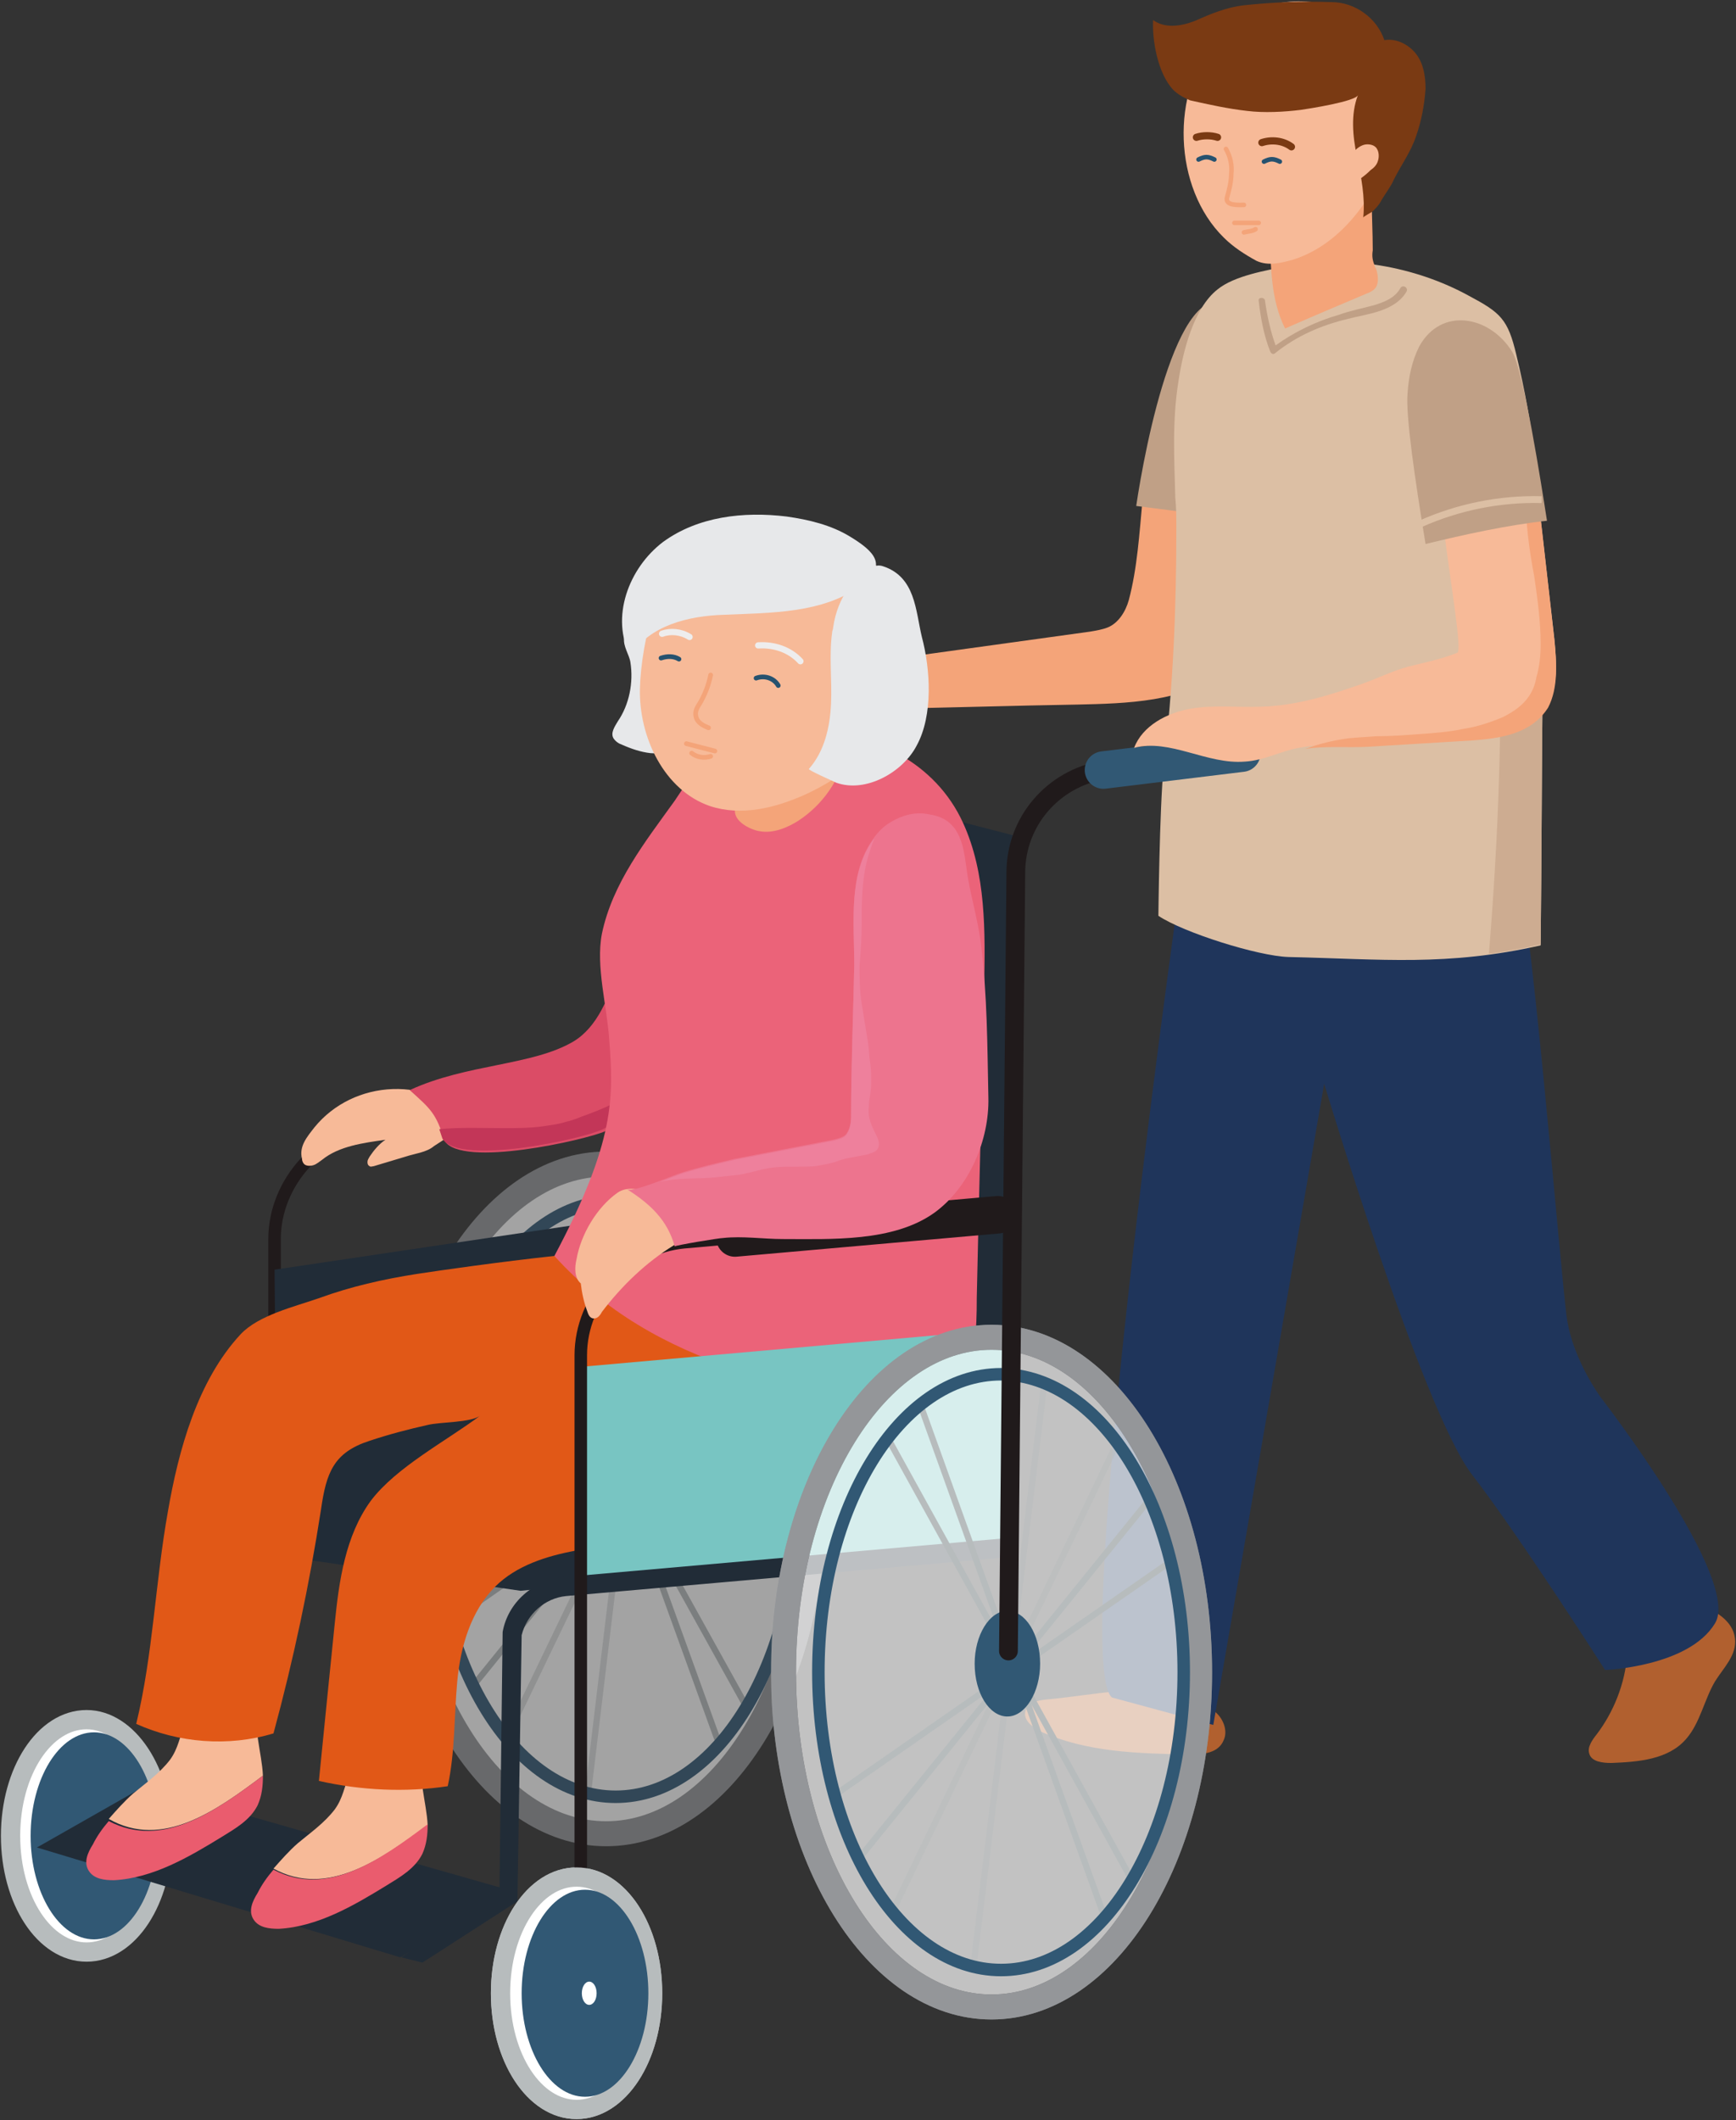 <svg xmlns="http://www.w3.org/2000/svg" xmlns:xlink="http://www.w3.org/1999/xlink" id="Calque_1" x="0px" y="0px" viewBox="0 0 164.4 200.7" style="enable-background:new 0 0 164.4 200.7;" xml:space="preserve">
<rect x="0" y="0" width="164.4" height="200.7" fill="#333333" stroke="none"/>
<style type="text/css">
	.st0{fill:#A1C517;}
	.st1{fill:#0085CC;}
	.st2{fill:#FF9900;}
	.st3{fill:#EA603D;}
	.st4{fill:#F7BA98;}
	.st5{fill:#1B4765;}
	.st6{fill:#383641;}
	.st7{fill:#EAD2B9;}
	.st8{fill:#DFC6AD;}
	.st9{fill:#CD7E10;}
	.st10{fill:#C42735;}
	.st11{fill:#E54155;}
	.st12{fill:#B3233E;}
	.st13{opacity:0.51;}
	.st14{clip-path:url(#SVGID_2_);fill:#E7E8EA;}
	.st15{fill:#F6A300;}
	.st16{fill:#E79300;}
	.st17{fill:#26526F;}
	.st18{fill:none;stroke:#373640;stroke-width:0.489;stroke-linecap:round;stroke-linejoin:round;stroke-miterlimit:10;}
	.st19{fill:#FFFFFF;}
	.st20{fill:#2C536D;}
	.st21{fill:#F4A479;}
	.st22{fill:#5A8AAD;}
	.st23{fill:#F9D4D7;}
	.st24{fill:#E7E8EA;}
	.st25{fill:none;stroke:#F4A479;stroke-width:0.404;stroke-linecap:round;stroke-linejoin:round;stroke-miterlimit:10;}
	.st26{fill:none;stroke:#26526F;stroke-width:0.467;stroke-linecap:round;stroke-linejoin:round;stroke-miterlimit:10;}
	.st27{fill:none;stroke:#9E9D9D;stroke-width:0.683;stroke-linecap:round;stroke-linejoin:round;stroke-miterlimit:10;}
	.st28{fill:#6A9CBA;}
	.st29{fill:#ED734D;}
	.st30{fill:#EF816C;}
	.st31{fill:#B2AFAB;}
	.st32{fill:#C94217;}
	.st33{fill:#EF836E;}
	.st34{fill:#00A879;}
	.st35{fill:#009263;}
	.st36{fill:#008556;}
	.st37{fill:#006C43;}
	.st38{fill:#C0A086;}
	.st39{fill:#B1602F;}
	.st40{fill:#1F355B;}
	.st41{fill:#DCBFA4;}
	.st42{fill:#CDAC91;}
	.st43{fill:#7A3A13;}
	.st44{fill:none;stroke:#F4A479;stroke-width:0.43;stroke-linecap:round;stroke-linejoin:round;stroke-miterlimit:10;}
	.st45{fill:none;stroke:#26526F;stroke-width:0.43;stroke-linecap:round;stroke-linejoin:round;stroke-miterlimit:10;}
	.st46{fill:none;stroke:#7A3A13;stroke-width:0.681;stroke-linecap:round;stroke-linejoin:round;stroke-miterlimit:10;}
	.st47{opacity:0.55;}
	.st48{clip-path:url(#SVGID_4_);fill:#FFFFFF;}
	.st49{clip-path:url(#SVGID_4_);fill:none;stroke:#949699;stroke-width:2.367;stroke-miterlimit:10;}
	.st50{clip-path:url(#SVGID_4_);fill:none;stroke:#B7BCBD;stroke-width:0.592;stroke-miterlimit:10;}
	.st51{opacity:0.48;clip-path:url(#SVGID_4_);}
	.st52{clip-path:url(#SVGID_6_);fill:none;stroke:#B7BCBD;stroke-width:0.592;stroke-miterlimit:10;}
	.st53{opacity:0.47;clip-path:url(#SVGID_4_);}
	.st54{clip-path:url(#SVGID_8_);fill:none;stroke:#B7BCBD;stroke-width:0.592;stroke-miterlimit:10;}
	.st55{clip-path:url(#SVGID_4_);fill:#315874;}
	.st56{clip-path:url(#SVGID_4_);fill:none;stroke:#315874;stroke-width:1.184;stroke-miterlimit:10;}
	.st57{fill:none;stroke:#B7BCBD;stroke-width:1.826;stroke-miterlimit:10;}
	.st58{fill:#315874;}
	.st59{fill:#212C37;}
	.st60{fill:none;stroke:#201A1B;stroke-width:1.184;stroke-miterlimit:10;}
	.st61{fill:none;stroke:#315874;stroke-width:3.551;stroke-linecap:round;stroke-miterlimit:10;}
	.st62{fill:#EA5C6E;}
	.st63{fill:#E15817;}
	.st64{fill:#DB4C66;}
	.st65{fill:#C33658;}
	.st66{fill:#EB6379;}
	.st67{fill:#78C5C2;}
	.st68{opacity:0.7;}
	.st69{clip-path:url(#SVGID_10_);fill:#FFFFFF;}
	.st70{clip-path:url(#SVGID_10_);fill:none;stroke:#949699;stroke-width:2.367;stroke-miterlimit:10;}
	.st71{fill:none;stroke:#949699;stroke-width:2.367;stroke-miterlimit:10;}
	.st72{fill:none;stroke:#B7BCBD;stroke-width:0.592;stroke-miterlimit:10;}
	.st73{opacity:0.48;}
	.st74{clip-path:url(#SVGID_12_);fill:none;stroke:#B7BCBD;stroke-width:0.592;stroke-miterlimit:10;}
	.st75{opacity:0.47;}
	.st76{clip-path:url(#SVGID_14_);fill:none;stroke:#B7BCBD;stroke-width:0.592;stroke-miterlimit:10;}
	.st77{fill:none;stroke:#315874;stroke-width:1.184;stroke-miterlimit:10;}
	.st78{fill:none;stroke:#201A1B;stroke-width:1.776;stroke-linecap:round;stroke-miterlimit:10;}
	.st79{fill:none;stroke:#201A1B;stroke-width:3.551;stroke-linecap:round;stroke-miterlimit:10;}
	.st80{fill:none;stroke:#F4A479;stroke-width:0.444;stroke-linecap:round;stroke-linejoin:round;stroke-miterlimit:10;}
	.st81{fill:none;stroke:#26526F;stroke-width:0.444;stroke-linecap:round;stroke-linejoin:round;stroke-miterlimit:10;}
	.st82{fill:none;stroke:#EEEDED;stroke-width:0.592;stroke-linecap:round;stroke-linejoin:round;stroke-miterlimit:10;}
	.st83{fill:#ED748E;}
	.st84{fill:#EE809C;}
	.st85{fill:none;stroke:#DCBFA4;stroke-width:0.649;stroke-miterlimit:10;}
</style>
<g>
	<path class="st21" d="M108.2,47.3c-0.3,3.2-0.5,6.5-1.3,9.5c-0.3,1.1-1,2.2-2,2.6c-0.5,0.2-1.1,0.3-1.7,0.4   c-6.5,0.9-13,1.8-19.5,2.7c-0.9,0.1-1.7,0.3-2.5,0.7c-0.7,0.5-1.3,1.3-1.1,2.2c0.3,1.4,2.2,1.7,3.6,1.7c6.1-0.1,12.3-0.3,18.4-0.4   c4.3-0.1,10.3-0.2,13.7-3.2c2.3-1.9,2.8-5.2,3-8.1c0.2-1.8,0.3-3.6,0.3-5.4C115.7,48.7,112,47.8,108.2,47.3"></path>
	<path class="st38" d="M119.3,42.3c-0.1-2.7,0.1-11.2-2.3-13.1c-5.3-4.4-8.6,13.3-9.4,18.7c3.8,0.5,8,0.9,11.6,2.1   C119.3,47.4,119.3,44.8,119.3,42.3"></path>
	<path class="st39" d="M99,160.9c-0.8,0.1-1.7,0.3-1.9,1.1c-0.2,0.9,0.7,1.5,1.4,1.9c4.4,2,9.3,2.1,14.1,2.2c1.3,0,2.8-0.1,3.3-1.4   c0.4-0.9-0.1-2.1-0.9-2.7c-0.8-0.6-1.8-0.8-2.7-1c-2.2-0.4-4.3-1.1-6.4-0.9C103.6,160.3,101.3,160.7,99,160.9"></path>
	<path class="st39" d="M154.1,156.6c-0.2,2.8-1.3,5.5-2.9,7.6c-0.4,0.5-0.9,1.2-0.7,1.8c0.2,0.8,1.3,0.9,2.1,0.9   c2.5-0.1,5.4-0.3,7.1-2.3c1.3-1.5,1.7-3.7,2.7-5.4c0.8-1.3,2.1-2.5,1.9-4.1c-0.2-1.7-1.9-2.6-3.3-3.2L154.1,156.6z"></path>
	<path class="st40" d="M112.2,80.6c0,0-11,76.6-6.9,80.1l9.6,2.6l10.5-60.7c0,0,9.3,30.9,14,37c4.7,6.1,12.6,18.5,12.6,18.5   s7.9-0.3,10.4-4.4c2.6-4.1-10.8-21.4-10.8-21.4s-2.6-3.5-3.2-7.4c-0.6-3.9-3.6-41.9-5.1-44.3C141.9,78.2,112.2,80.6,112.2,80.6"></path>
	<path class="st41" d="M111.4,50.1c0-1,0-2-0.1-3c-0.1-3.7-0.3-7.3,0.3-11c0.4-2.7,1.4-6.9,3.7-8.7c1.6-1.3,4.6-1.8,6.6-2.2   c5.7-1.1,12.1,0,17.2,2.8c3,1.6,3.7,2.2,4.5,5.6c0.8,3.3,1.4,6.6,1.8,10c0.7,6.8,0.7,13.6,0.7,20.4c-0.1,8.5-0.1,17-0.2,25.5   c-8.9,2-15,1.3-23.9,1.1c-2.9-0.1-9.9-2.3-12.3-3.9c0,0,0.1-10,0.5-14.2C111.1,65,111.4,57.6,111.4,50.1"></path>
	<path class="st42" d="M141.6,49.8c0.9,13.4,0.5,27-0.6,40.5c1.5-0.2,3.2-0.5,4.9-0.9c0.1-8.5,0.1-17,0.2-25.5c0-3.6,0-7.2-0.1-10.7   C144.6,52.1,143.1,51,141.6,49.8"></path>
	<path class="st21" d="M130.2,25.2c0,0.1,0,0.1,0.1,0.2c0.2,0.6,0.3,1.3,0,1.8c-0.2,0.3-0.6,0.5-0.9,0.6c-2.6,1.1-5.2,2.2-7.7,3.3   c-1.4-2.8-1.3-5.8-1.5-8.8c0-0.7,0-1.4,0.3-2c0.9-1.7,4.1-2.1,5.7-2.3c0.6-0.1,1.2-0.2,1.9-0.2c0.7,0,1.2,0.4,1.8,0.7   c0,1.7,0.1,3.5,0.1,5.2C129.9,24.3,130,24.7,130.2,25.2"></path>
	<path class="st4" d="M129.3,19.1c-1.7,2.5-4,4.6-6.9,5.5c-1.1,0.3-2.3,0.6-3.4,0.1c-1.1-0.6-2.2-1.3-3.1-2.2   c-4.8-4.7-5.1-13.8-0.7-18.9c2.8-3.2,7.7-4.4,11.6-2.7C135.1,4.2,133.3,13.1,129.3,19.1"></path>
	<path class="st43" d="M111.1,8.5c-1.5-1.6-2-4.8-1.9-6.6c1.1,0.8,2.6,0.6,3.9,0.1c1.6-0.7,3-1.3,4.7-1.5c2.8-0.3,5.5-0.4,8.3-0.3   c2.2,0,4.3,1.5,5,3.6c1.1-0.2,2.3,0.4,3,1.3c0.7,0.9,0.9,2.1,0.9,3.3c-0.1,1.5-0.4,3.1-0.9,4.5c-0.5,1.5-1.4,2.7-2.1,4.1   c-0.3,0.7-0.8,1.3-1.2,2c-0.2,0.4-0.5,0.7-0.8,1c-0.1,0.1-0.9,0.5-0.9,0.6c0.2-1.9-0.2-3.9-0.6-5.8c-0.4-1.9-0.6-4,0.1-5.8   c-0.2,0.6-4.7,1.3-5.4,1.4c-1.6,0.2-3.5,0.3-5.1,0.1c-1.8-0.2-3.6-0.6-5.4-1C112,9.2,111.5,8.9,111.1,8.5"></path>
	<path class="st4" d="M128.1,14.5c0.3-0.4,0.7-0.7,1.1-0.8c0.4-0.1,1,0,1.2,0.4c0.2,0.3,0.2,0.8,0.1,1.1c-0.1,0.4-0.4,0.7-0.7,0.9   c-0.6,0.6-1.3,1.1-2.1,1.4L128.1,14.5z"></path>
	<path class="st44" d="M116.1,14.1c0.4,0.7,0.6,1.5,0.5,2.4c0,0.7-0.2,1.5-0.4,2.2c-0.2,0.8,1.1,0.7,1.6,0.7"></path>
	<path class="st45" d="M113.5,15.1c0.6-0.3,0.9-0.3,1.5,0"></path>
	<path class="st45" d="M119.7,15.3c0.6-0.3,0.9-0.3,1.5,0"></path>
	<path class="st44" d="M119.2,21.1c-0.8,0-1.5,0-2.3,0"></path>
	<path class="st44" d="M118.9,21.7c-0.3,0.2-0.7,0.2-1.1,0.3"></path>
	<path class="st46" d="M119.5,13.5c0.9-0.3,2-0.2,2.8,0.4"></path>
	<path class="st46" d="M113.3,13c0.6-0.2,1.4-0.2,2,0"></path>
	<g class="st47">
		<g>
			<defs>
				<rect id="SVGID_3_" x="36.5" y="109" width="41.7" height="65.8"></rect>
			</defs>
			<clipPath id="SVGID_2_">
				<use xlink:href="#SVGID_3_" style="overflow:visible;"></use>
			</clipPath>
			<path style="clip-path:url(#SVGID_2_);fill:#FFFFFF;" d="M77.1,141.9c0,17.5-8.8,31.7-19.7,31.7c-10.9,0-19.7-14.2-19.7-31.7     c0-17.5,8.8-31.7,19.7-31.7C68.3,110.2,77.1,124.4,77.1,141.9"></path>
			<path style="clip-path:url(#SVGID_2_);fill:none;stroke:#949699;stroke-width:2.367;stroke-miterlimit:10;" d="M77.1,141.9     c0,17.5-8.8,31.7-19.7,31.7c-10.9,0-19.7-14.2-19.7-31.7c0-17.5,8.8-31.7,19.7-31.7C68.3,110.2,77.1,124.4,77.1,141.9z"></path>
			
				<line style="clip-path:url(#SVGID_2_);fill:none;stroke:#B7BCBD;stroke-width:0.592;stroke-miterlimit:10;" x1="47.5" y1="119.8" x2="70.7" y2="161.6"></line>
			<g style="opacity:0.48;clip-path:url(#SVGID_2_);">
				<g>
					<defs>
						<rect id="SVGID_5_" x="47.7" y="120.7" width="21.6" height="44"></rect>
					</defs>
					<clipPath id="SVGID_4_">
						<use xlink:href="#SVGID_5_" style="overflow:visible;"></use>
					</clipPath>
					<line class="st50" x1="69" y1="120.8" x2="47.9" y2="164.6"></line>
				</g>
			</g>
			<g style="opacity:0.47;clip-path:url(#SVGID_2_);">
				<g>
					<defs>
						<rect id="SVGID_7_" x="55.4" y="114.5" width="7.2" height="55.1"></rect>
					</defs>
					<clipPath id="SVGID_6_">
						<use xlink:href="#SVGID_7_" style="overflow:visible;"></use>
					</clipPath>
					<line class="st52" x1="62.3" y1="114.5" x2="55.7" y2="169.6"></line>
				</g>
			</g>
			
				<line style="clip-path:url(#SVGID_2_);fill:none;stroke:#B7BCBD;stroke-width:0.592;stroke-miterlimit:10;" x1="72.3" y1="125.6" x2="44.8" y2="159.6"></line>
			
				<line style="clip-path:url(#SVGID_2_);fill:none;stroke:#B7BCBD;stroke-width:0.592;stroke-miterlimit:10;" x1="74.3" y1="131.4" x2="42.5" y2="153.6"></line>
			
				<line style="clip-path:url(#SVGID_2_);fill:none;stroke:#B7BCBD;stroke-width:0.592;stroke-miterlimit:10;" x1="50.6" y1="116.7" x2="68.1" y2="165.1"></line>
			<path style="clip-path:url(#SVGID_2_);fill:#315874;" d="M61.9,141.1c0,2.7-1.4,5-3.1,5c-1.7,0-3.1-2.2-3.1-5c0-2.7,1.4-5,3.1-5     C60.5,136.1,61.9,138.3,61.9,141.1"></path>
			<path style="clip-path:url(#SVGID_2_);fill:none;stroke:#315874;stroke-width:1.184;stroke-miterlimit:10;" d="M75.6,141.9     c0,15.6-7.7,28.2-17.3,28.2c-9.6,0-17.3-12.6-17.3-28.2c0-15.6,7.7-28.2,17.3-28.2C67.8,113.8,75.6,126.4,75.6,141.9z"></path>
		</g>
	</g>
	<path class="st19" d="M15.4,173.8c0,6.1-3.2,11-7.2,11c-4,0-7.2-4.9-7.2-11c0-6.1,3.2-11,7.2-11C12.1,162.8,15.4,167.7,15.4,173.8"></path>
	<path class="st57" d="M15.4,173.8c0,6.1-3.2,11-7.2,11c-4,0-7.2-4.9-7.2-11c0-6.1,3.2-11,7.2-11C12.1,162.8,15.4,167.7,15.4,173.8z   "></path>
	<path class="st58" d="M14.9,173.8c0,5.4-2.7,9.8-6,9.8c-3.3,0-6-4.4-6-9.8c0-5.4,2.7-9.8,6-9.8C12.2,164,14.9,168.4,14.9,173.8"></path>
	<path class="st19" d="M10.1,173.8c0,0.6-0.3,1.1-0.7,1.1s-0.7-0.5-0.7-1.1c0-0.6,0.3-1.1,0.7-1.1S10.1,173.2,10.1,173.8"></path>
	<path class="st59" d="M87.9,77l8.9,2.3c0,0-0.6,3.9-0.6,5.1c0,1.2-0.7,41.4-0.7,41.4L83.7,130L87.9,77z"></path>
	<path class="st19" d="M61.8,188.7c0,6.1-3.2,11-7.2,11c-4,0-7.2-4.9-7.2-11c0-6.1,3.2-11,7.2-11C58.6,177.7,61.8,182.6,61.8,188.7"></path>
	<path class="st57" d="M61.8,188.7c0,6.1-3.2,11-7.2,11c-4,0-7.2-4.9-7.2-11c0-6.1,3.2-11,7.2-11C58.6,177.7,61.8,182.6,61.8,188.7z   "></path>
	<path class="st58" d="M61.4,188.7c0,5.4-2.7,9.8-6,9.8c-3.3,0-6-4.4-6-9.8c0-5.4,2.7-9.8,6-9.8C58.7,178.9,61.4,183.3,61.4,188.7"></path>
	<path class="st19" d="M56.5,188.7c0,0.6-0.3,1.1-0.7,1.1s-0.7-0.5-0.7-1.1c0-0.6,0.3-1.1,0.7-1.1S56.5,188.1,56.5,188.7"></path>
	<polygon class="st59" points="3.5,174.9 37.9,185.3 48.8,179.1 13.7,169.1  "></polygon>
	<path class="st60" d="M26,151.7v-34.4c0-5.4,4.4-10.2,9.8-10.7l30.6-2.7"></path>
	<line class="st61" x1="40.5" y1="106.2" x2="66.4" y2="103.9"></line>
	<polygon class="st59" points="19,146.2 49.3,150.6 93.6,146.2 65.8,134.1 67.7,114 26,120.2 26.2,141.8  "></polygon>
	<path class="st4" d="M40.5,172.8c-0.1-2.2-1-4.6-0.4-6.7c0,0.1-4.5,0.3-5,0.4c-1.1,0.2-1.6,0.5-2,1.5c-0.5,1.1-0.6,2.2-1.4,3.3   c-1,1.3-2.3,2.2-3.5,3.2c-0.8,0.7-1.6,1.6-2.3,2.4C31,179.7,36.1,176,40.5,172.8"></path>
	<path class="st62" d="M25.9,177c-0.6,0.7-1.1,1.4-1.5,2.2c-0.5,0.8-0.9,1.7-0.4,2.5c0.5,0.8,1.5,0.9,2.4,0.9   c3.7-0.2,7.1-2.2,10.2-4.1c1.3-0.8,2.7-1.6,3.4-3c0.4-0.9,0.5-1.8,0.5-2.8C36.1,176,31,179.7,25.9,177"></path>
	<path class="st4" d="M24.9,168.1c-0.1-2.2-1-4.6-0.4-6.7c0,0.1-4.5,0.3-5,0.4c-1.1,0.2-1.6,0.5-2,1.5c-0.5,1.1-0.6,2.2-1.4,3.3   c-1,1.3-2.3,2.2-3.5,3.2c-0.8,0.7-1.6,1.6-2.3,2.4C15.4,175.1,20.5,171.4,24.9,168.1"></path>
	<path class="st62" d="M10.3,172.4c-0.6,0.7-1.1,1.4-1.5,2.2c-0.5,0.8-0.9,1.7-0.4,2.5c0.5,0.8,1.5,0.9,2.4,0.9   c3.7-0.2,7.1-2.2,10.2-4.1c1.3-0.8,2.7-1.6,3.4-3c0.4-0.9,0.5-1.8,0.5-2.8C20.5,171.4,15.4,175.1,10.3,172.4"></path>
	<path class="st63" d="M39.5,120.6c-3.2,0.5-6.3,1.2-9.3,2.3c-2.3,0.8-5.7,1.6-7.4,3.4c-4.1,4.4-5.9,11-6.9,16.8   c-1.2,6.7-1.4,13.5-3,20.1c4,1.8,8.7,2.2,13,0.9c1.9-7,3.4-14.1,4.5-21.2c0.5-3.5,1.2-5.4,4.6-6.5c1.8-0.6,3.7-1.1,5.5-1.5   c1.2-0.3,4.1-0.2,5-0.9c-3.2,2.4-8,4.9-10.4,8.1c-2.4,3.3-3,7.6-3.4,11.6c-0.5,4.9-1,9.9-1.5,14.9c4,0.9,8.2,1.1,12.2,0.5   c0.7-3.2,0.6-6.6,0.9-9.9c0.3-3.3,1.3-6.7,3.6-9c2-2,4.9-2.9,7.6-3.4c2.9-0.5,5.5-1.2,8.5-1.3c6.6-0.4,13.1-1.3,19.5-2.8   c1.9-0.4,4.6-0.6,5.9-2c1.5-1.5,2.1-3.9,1.9-6c-0.2-2.8-1.8-5.4-3.8-7.3c-2-1.9-4.5-3.3-7-4.6c-4.4-2.1-9-3.8-13.8-4.5   C61.1,117.5,44.1,119.9,39.5,120.6"></path>
	<path class="st4" d="M41.1,108.5c-0.7,0.6-1.8,0.7-2.7,1l-3,0.9c-0.1,0-0.3,0.1-0.4,0c-0.2-0.1-0.2-0.3-0.2-0.4   c0-0.2,0.1-0.3,0.2-0.5c0.4-0.6,0.9-1.2,1.5-1.6c-2.1,0.3-4.4,0.6-6,1.9c-0.3,0.2-0.5,0.4-0.8,0.5c-0.3,0.1-0.7,0.1-0.9-0.1   c-0.1-0.1-0.2-0.3-0.2-0.5c-0.3-1.2,0.5-2.1,1.2-3c1.8-2.2,4.5-3.5,7.4-3.6c2.8-0.1,5.7,1,7.6,3L41.1,108.5z"></path>
	<path class="st64" d="M61.3,83.2c-2.4,4.1-2.5,12.7-7,15.4c-3.9,2.3-10.1,2.1-15.5,4.6c2,1.8,2.5,2.2,3.3,4.8   c1.6,2.6,13.4-0.1,15.2-0.9c9.1-4.5,7-13.4,8.4-21.9c0.2-1.2,0.5-2.4,0.8-3.5c0.1-0.3,0.3-2.4,0.3-2.3C63.6,81.2,63.1,80,61.3,83.2   "></path>
	<path class="st65" d="M63,100.8c-0.6,0.8-1.4,1.5-2.2,2.1c-1.7,1.2-3.7,2.1-5.7,2.8c-0.5,0.2-1,0.4-1.5,0.5c-0.6,0.2-1.3,0.3-2,0.4   c-1.3,0.2-2.6,0.2-3.9,0.2c-2,0-4.1-0.1-6.1,0.1c0.1,0.3,0.2,0.6,0.3,0.9c1.6,2.6,13.4,0,15.2-0.9c3.5-1.7,5.3-4.1,6.4-6.9   C63.4,100.4,63.2,100.6,63,100.8"></path>
	<path class="st66" d="M92.5,122.9c0.2-9.8,0.5-19.6,0.7-29.4c0.1-5.3,0.2-10.8-2-15.6c-2.6-5.7-8.5-8.6-14.6-8.7   c-2.8,0-6.3,0.4-8.8,1.9c-1.6,1-2.8,3.1-3.9,4.7c-2.8,3.9-5.9,7.8-6.9,12.6c-0.6,3.1,0.5,6.9,0.7,10.1c0.4,5.3,0.6,9.5-5.2,20.4   c9.4,10.4,23.7,13.5,37.8,13.8c0.2-0.4,0.4-0.7,0.6-1.1C92.4,128.8,92.5,125.8,92.5,122.9"></path>
	<polygon class="st67" points="55,129.4 95.5,125.8 95.5,146.5 55,150.1  "></polygon>
	<path class="st59" d="M40,185.8l-2-0.5l9.3-6.3l0.3-24.5c0.5-2.8,2.9-4.9,5.8-5.2l42.1-3.7l0.2,1.8l-42.1,3.7   c-2,0.2-3.7,1.7-4.2,3.7L49,180L40,185.8z"></path>
	<g class="st68">
		<g>
			<defs>
				<rect id="SVGID_9_" x="73.1" y="125.4" width="41.7" height="65.8"></rect>
			</defs>
			<clipPath id="SVGID_8_">
				<use xlink:href="#SVGID_9_" style="overflow:visible;"></use>
			</clipPath>
			<path style="clip-path:url(#SVGID_8_);fill:#FFFFFF;" d="M113.6,158.3c0,17.5-8.8,31.7-19.7,31.7c-10.9,0-19.7-14.2-19.7-31.7     c0-17.5,8.8-31.7,19.7-31.7C104.8,126.6,113.6,140.8,113.6,158.3"></path>
			<path style="clip-path:url(#SVGID_8_);fill:none;stroke:#949699;stroke-width:2.367;stroke-miterlimit:10;" d="M113.6,158.3     c0,17.5-8.8,31.7-19.7,31.7c-10.9,0-19.7-14.2-19.7-31.7c0-17.5,8.8-31.7,19.7-31.7C104.8,126.6,113.6,140.8,113.6,158.3z"></path>
		</g>
	</g>
	<path class="st71" d="M113.6,158.3c0,17.5-8.8,31.7-19.7,31.7c-10.9,0-19.7-14.2-19.7-31.7c0-17.5,8.8-31.7,19.7-31.7   C104.8,126.6,113.6,140.8,113.6,158.3z"></path>
	<line class="st72" x1="84.1" y1="136.2" x2="107.2" y2="178"></line>
	<g class="st73">
		<g>
			<defs>
				<rect id="SVGID_11_" x="84.2" y="137" width="21.6" height="44"></rect>
			</defs>
			<clipPath id="SVGID_10_">
				<use xlink:href="#SVGID_11_" style="overflow:visible;"></use>
			</clipPath>
			
				<line style="clip-path:url(#SVGID_10_);fill:none;stroke:#B7BCBD;stroke-width:0.592;stroke-miterlimit:10;" x1="105.5" y1="137.2" x2="84.5" y2="181"></line>
		</g>
	</g>
	<g class="st75">
		<g>
			<defs>
				<rect id="SVGID_13_" x="91.9" y="130.9" width="7.2" height="55.1"></rect>
			</defs>
			<clipPath id="SVGID_12_">
				<use xlink:href="#SVGID_13_" style="overflow:visible;"></use>
			</clipPath>
			<line class="st74" x1="98.9" y1="130.9" x2="92.2" y2="186"></line>
		</g>
	</g>
	<line class="st72" x1="108.9" y1="141.9" x2="81.3" y2="176"></line>
	<line class="st72" x1="110.9" y1="147.8" x2="79.1" y2="169.9"></line>
	<line class="st72" x1="87.2" y1="133.1" x2="104.6" y2="181.5"></line>
	<path class="st58" d="M98.5,157.5c0,2.7-1.4,5-3.1,5c-1.7,0-3.1-2.2-3.1-5c0-2.7,1.4-5,3.1-5C97.1,152.5,98.5,154.7,98.5,157.5"></path>
	<path class="st77" d="M112.1,158.3c0,15.6-7.7,28.2-17.3,28.2c-9.6,0-17.3-12.6-17.3-28.2c0-15.6,7.7-28.2,17.3-28.2   C104.4,130.2,112.1,142.8,112.1,158.3z"></path>
	<path class="st78" d="M117.6,71.3l-13.1,1.6c-4.8,0.8-8.3,4.9-8.3,9.7l-0.7,73.7"></path>
	<path class="st60" d="M55,185.8v-57.5c0-5.4,4.4-10.2,9.8-10.7l30.6-2.7"></path>
	<line class="st79" x1="69.6" y1="117.2" x2="94.5" y2="115"></line>
	<path class="st19" d="M61.8,188.7c0,6.1-3.2,11-7.2,11c-4,0-7.2-4.9-7.2-11c0-6.1,3.2-11,7.2-11C58.6,177.7,61.8,182.6,61.8,188.7"></path>
	<path class="st57" d="M61.8,188.7c0,6.1-3.2,11-7.2,11c-4,0-7.2-4.9-7.2-11c0-6.1,3.2-11,7.2-11C58.6,177.7,61.8,182.6,61.8,188.7z   "></path>
	<path class="st58" d="M61.4,188.7c0,5.4-2.7,9.8-6,9.8c-3.3,0-6-4.4-6-9.8c0-5.4,2.7-9.8,6-9.8C58.7,178.9,61.4,183.3,61.4,188.7"></path>
	<path class="st19" d="M56.5,188.7c0,0.6-0.3,1.1-0.7,1.1s-0.7-0.5-0.7-1.1c0-0.6,0.3-1.1,0.7-1.1S56.5,188.1,56.5,188.7"></path>
	<line class="st61" x1="104.5" y1="72.9" x2="117.6" y2="71.3"></line>
	<path class="st21" d="M72,78.7c1.2,0.2,2.5-0.3,3.6-1c2.3-1.5,4-3.9,4.5-6.6c-2.7,1.3-5.3,2.6-8,3.9c-0.9,0.5-2.6,0.8-2.5,1.9   C69.7,77.9,71.2,78.6,72,78.7"></path>
	<path class="st24" d="M58.5,68.3c-0.3,0.5-0.7,1.1-0.4,1.6c0.2,0.3,0.5,0.5,0.8,0.6c0.9,0.4,1.8,0.7,2.7,0.8c1,0.1,2-0.2,2.6-0.9   c0.6-0.7,0.8-1.6,0.9-2.5c0.4-2.4,0.7-4.9,0-7.3c-0.3-0.9-0.7-1.8-1.4-2.3c-0.9-0.7-2.2-0.7-3.1-0.1c-0.7,0.4-1.4,1.3-1.5,2.2   c-0.1,0.8,0.5,1.6,0.6,2.3C60,64.6,59.6,66.7,58.5,68.3"></path>
	<path class="st4" d="M60.6,65.2c-0.1,4.6,2.3,9.6,6.6,11.1c3,1,6.2,0.2,9.1-1.1c3-1.4,5.8-3.4,7.6-6.2c3.3-5.1,2.4-12.5-2-16.6   c-3.8-3.6-10.7-4.8-15.4-2C62.5,52.7,60.7,60.9,60.6,65.2"></path>
	<path class="st24" d="M68.6,58.2c-3.4,0.1-7.1,1-8.9,3.9c-1.9-3.6-0.2-8.3,3.1-10.8c3.3-2.4,7.6-2.9,11.7-2.4   c2.1,0.3,4.2,0.8,6,1.9c2.3,1.4,3.6,2.7,1.1,4.6C77.9,58.1,73,58,68.6,58.2"></path>
	<path class="st24" d="M78.9,59.4c0,0.2-0.1,0.3-0.1,0.5c-0.3,2.2,0,4.4-0.1,6.7c-0.1,2.2-0.6,4.5-2.1,6.2c-0.1,0.1,2.4,1.2,2.6,1.3   c2.8,1,6.3-1,7.6-3.5c1.6-2.9,1.3-7.3,0.5-10.3c-0.6-2.5-0.6-5.7-3.7-6.7c-1.2-0.4-2.5,1.2-3.2,2C79.6,56.7,79.1,58,78.9,59.4"></path>
	<path class="st80" d="M67.3,63.9c-0.2,1-0.6,2-1.1,2.8c-0.2,0.3-0.4,0.7-0.3,1.1c0.1,0.6,0.7,0.9,1.2,1.1"></path>
	<path class="st81" d="M62.6,62.3c0.6-0.2,1.2-0.2,1.7,0.1"></path>
	<path class="st81" d="M71.6,64.2c0.8-0.3,1.7,0,2.1,0.7"></path>
	<path class="st82" d="M71.8,61.1c1.5-0.1,3,0.4,4,1.5"></path>
	<path class="st82" d="M62.7,60c0.8-0.3,1.8-0.2,2.6,0.3"></path>
	<line class="st80" x1="65" y1="70.4" x2="67.7" y2="71.1"></line>
	<path class="st80" d="M65.5,71.3c0.5,0.4,1.2,0.5,1.8,0.3"></path>
	<path class="st4" d="M54.6,119.2c-0.2,0.8-0.2,1.8,0.4,2.3c0.1,0.9,0.3,1.8,0.6,2.6c0.1,0.3,0.2,0.6,0.5,0.7   c0.4,0.1,0.7-0.2,0.9-0.6c1.9-2.5,4.2-4.7,6.8-6.3c0.6-0.4,1.3-0.9,1.3-1.6c0-0.5-0.3-0.9-0.6-1.2c-1.2-1.3-4.2-3.4-6-2.2   C56.5,114.3,55,116.9,54.6,119.2"></path>
	<path class="st83" d="M84.4,77.8c-0.7,0.4-1.3,1-1.7,1.6c-2.4,3.3-1.8,7.9-1.8,11.9c-0.1,4.7-0.3,9.6-0.3,14.3   c0,0.6-0.1,1.3-0.5,1.8c-0.3,0.3-0.8,0.4-1.2,0.5c-3.1,0.6-6.2,1.2-9.3,1.8c-1.7,0.4-3.4,0.8-5,1.3c-0.7,0.2-4.6,1.9-5.2,1.6   c2.2,1.4,3.8,2.9,4.5,5.4c0-0.1,4.2-0.8,4.6-0.8c1.8-0.2,3.8,0.1,5.6,0.1c4.6,0,10.5,0.3,14.4-2.5c3.3-2.4,5.2-6.9,5.1-10.9   c-0.1-4.9-0.1-9.6-0.7-14.5c-0.3-2.5-1.1-4.9-1.4-7.4c-0.3-2.2-0.7-4.5-3.5-4.9C86.7,76.8,85.4,77.2,84.4,77.8"></path>
	<path class="st84" d="M67.3,111.5c1-0.1,1.9-0.2,2.8-0.3c1.1-0.2,2.2-0.6,3.4-0.7c1.2-0.1,2.5,0,3.7-0.1c0.6-0.1,1.2-0.2,1.9-0.4   c0.5-0.2,0.9-0.3,1.4-0.4c0.5-0.1,1.1-0.2,1.6-0.3c0.3-0.1,0.7-0.2,0.9-0.4c0.4-0.4,0.2-1,0-1.4c-0.3-0.6-0.6-1.2-0.7-1.8   c-0.1-0.5,0-0.9,0-1.4c0.1-0.6,0.2-1.2,0.2-1.8c0-0.6,0-1.3-0.1-1.9c-0.1-0.6-0.1-1.3-0.2-1.9c-0.2-1.2-0.4-2.5-0.6-3.7   c-0.2-1.2-0.2-2.4-0.2-3.6c0.1-1.3,0.2-2.5,0.2-3.8c0-2,0-4.1,0.5-6.1c0.2-0.7,0.4-1.4,0.7-2.1c0,0-0.1,0.1-0.1,0.1   c-2.4,3.3-1.8,7.9-1.8,11.9c-0.1,4.7-0.3,9.6-0.3,14.3c0,0.6-0.1,1.3-0.5,1.8c-0.3,0.3-0.8,0.4-1.2,0.5c-3.1,0.6-6.2,1.2-9.3,1.8   c-1.7,0.4-3.4,0.8-5,1.3c-0.3,0.1-1.1,0.4-2.1,0.8C64,111.5,65.7,111.6,67.3,111.5"></path>
	<path class="st4" d="M138,61.8c-1.5,0.6-3,0.9-4.6,1.3c-1.5,0.4-2.9,1.1-4.3,1.6c-3.1,1.1-6.3,2.1-9.6,2.2   c-2.3,0.1-4.5-0.2-6.8,0.2c-2.2,0.4-4.5,1.6-5.3,3.7c3.4-0.9,6.9,1.6,10.5,1.3c1.8-0.1,3.4-1,5.1-1.3c2-0.4,4.3-0.2,6.4-0.3   c3.3-0.2,6.6-0.4,9.9-0.6c2.7-0.2,5.6-0.6,7.2-3.1c1.1-1.8,0.9-4.2,0.7-6.3c-0.5-4.4-1-8.8-1.5-13.2c-3.1,0.3-6.1,1-9.1,1.8   C137.4,55.5,138.5,61.7,138,61.8"></path>
	<path class="st21" d="M147.2,60.6c-0.5-4.4-1-8.8-1.5-13.2c-0.4,0-0.8,0.1-1.2,0.2c0,0.2,0,0.4,0,0.6c0.1,2.2,0.4,4.3,0.8,6.4   c0.3,2.1,0.6,4.2,0.6,6.4c0,1-0.1,2.1-0.4,3.1c-0.1,0.6-0.3,1.2-0.7,1.8c-0.6,0.9-1.5,1.5-2.5,2c-1.2,0.5-2.4,0.9-3.7,1.1   c-1.4,0.3-2.8,0.4-4.2,0.5c-1.4,0.1-2.7,0.2-4.1,0.2c-1.1,0.1-2.2,0.1-3.3,0.3c-1.2,0.2-2.3,0.5-3.4,0.9c1.9-0.3,4-0.1,5.9-0.2   c3.3-0.2,6.6-0.4,9.9-0.6c2.7-0.2,5.6-0.6,7.2-3.1C147.6,65.1,147.4,62.7,147.2,60.6"></path>
	<path class="st38" d="M132.6,27.3c-0.5,0.9-1.5,1.3-2.5,1.6c-1.1,0.3-2.2,0.5-3.3,0.9c-2.1,0.6-4.2,1.6-6,2.9   c-0.5-1.4-0.8-2.8-1-4.2c0-0.4-0.7-0.4-0.6,0c0.2,1.7,0.5,3.3,1.1,4.8c0.1,0.2,0.3,0.3,0.5,0.1c2-1.6,4.3-2.6,6.8-3.2   c1.9-0.5,4.5-0.7,5.6-2.6C133.4,27.2,132.8,26.9,132.6,27.3"></path>
	<path class="st38" d="M143.2,33.3c-2.1-3.4-6.7-4.3-8.8-0.5c-0.7,1.4-1,2.9-1.1,4.4c-0.2,2.1,0.7,8.2,1.7,14.3   c3.7-0.9,7.8-1.8,11.5-2.2C146,46.1,144.3,35.1,143.2,33.3"></path>
	<path class="st85" d="M134.5,49.6c3.6-1.6,7.5-2.4,11.5-2.3"></path>
</g>
</svg>